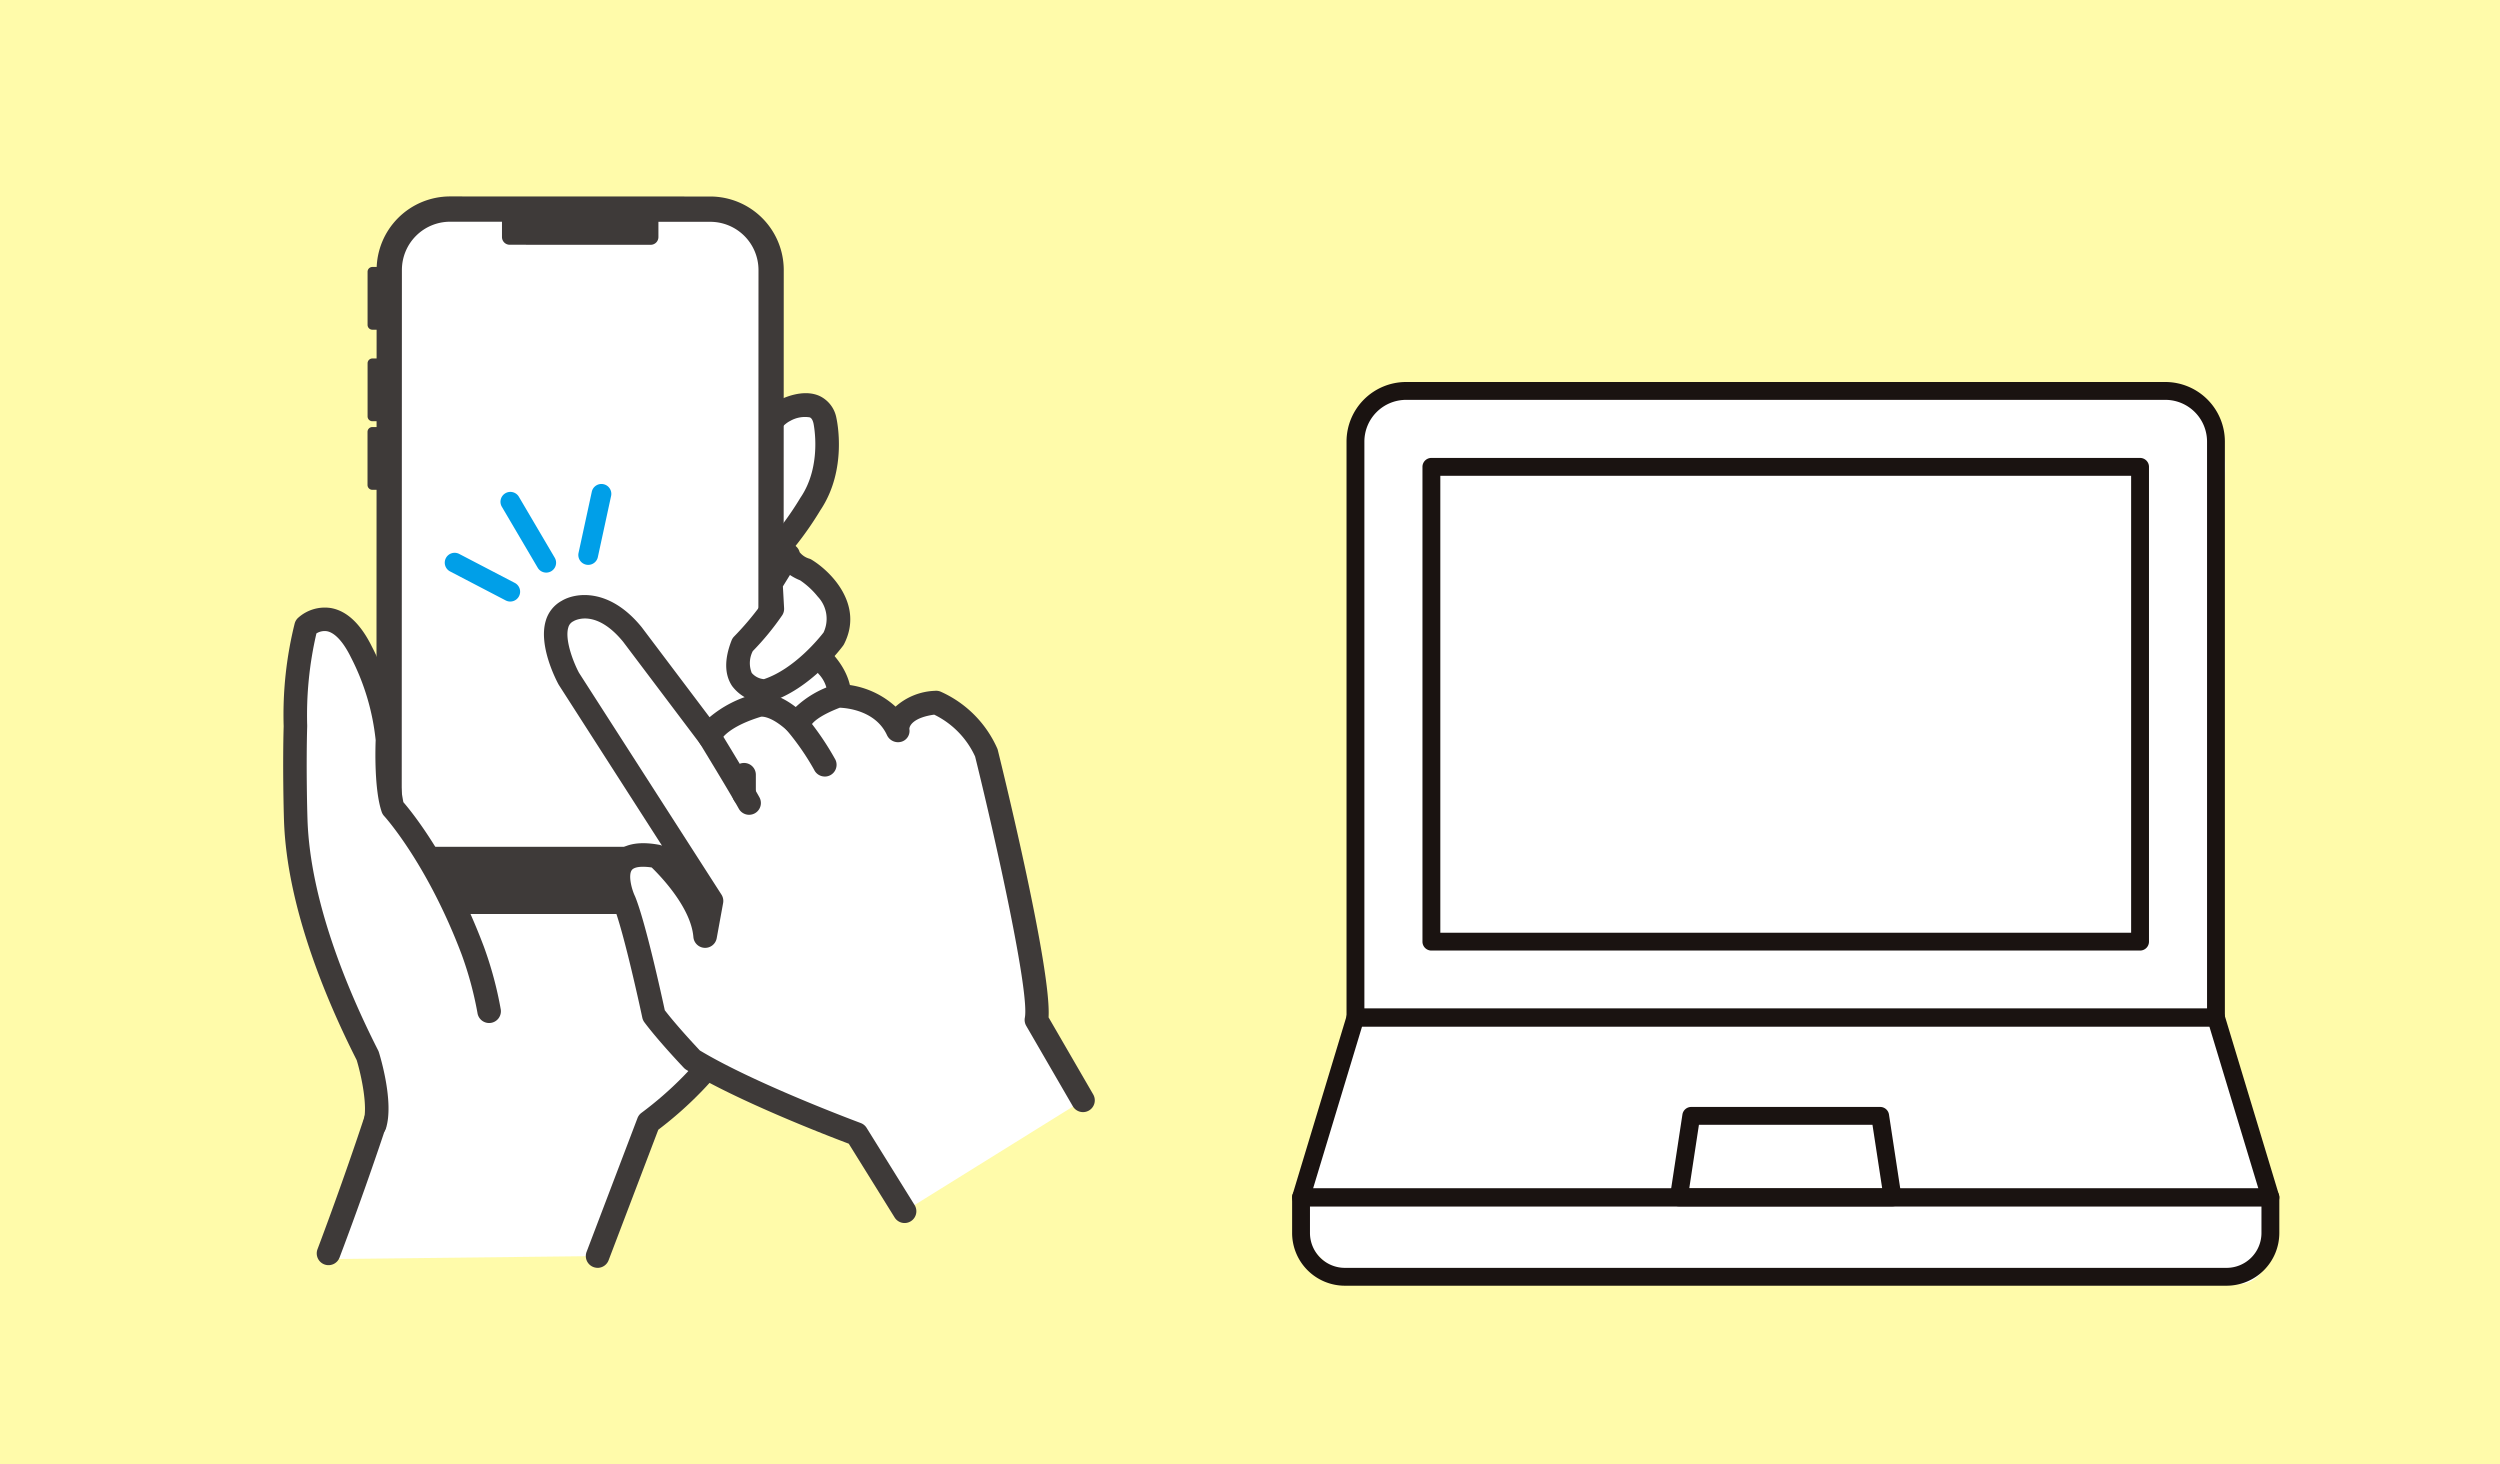 <svg xmlns="http://www.w3.org/2000/svg" xmlns:xlink="http://www.w3.org/1999/xlink" width="280" height="164" viewBox="0 0 280 164"><defs><clipPath id="a"><rect width="90.905" height="120" fill="none"/></clipPath><clipPath id="b"><rect width="112.567" height="103.216" fill="none"/></clipPath></defs><g transform="translate(47 -5198)"><rect width="280" height="164" transform="translate(-47 5198)" fill="#fffbaa"/><g transform="translate(-15.283 5220)"><g clip-path="url(#a)"><path d="M23.931,359.475s8.346-22,9.99-31.85l9.315-25.609,25.86,1.46,7.462,9.36S71.6,336.455,59.97,344.158l-5.7,14.98Z" transform="translate(-19.053 -240.458)" fill="#fff"/><path d="M49.893,355.3a1.32,1.32,0,0,1-1.233-1.789l5.7-14.98a1.322,1.322,0,0,1,.451-.593,39.494,39.494,0,0,0,14.017-19.5,40,40,0,0,0,2.021-10.316l-6.793-8.52-24.291-1.371L30.828,322.81c-1.691,9.912-9.505,30.47-9.839,31.344a1.319,1.319,0,0,1-2.465-.94c.081-.212,8.118-21.354,9.722-30.959a1.3,1.3,0,0,1,.061-.234l9.315-25.609a1.318,1.318,0,0,1,1.314-.866l25.86,1.46a1.319,1.319,0,0,1,.957.495l7.462,9.36a1.318,1.318,0,0,1,.288.822,40.224,40.224,0,0,1-2.136,11.492,42.153,42.153,0,0,1-14.676,20.659l-5.566,14.62a1.32,1.32,0,0,1-1.233.85" transform="translate(-14.679 -235.304)" fill="#3e3a39"/><path d="M237.171,123.274s2.492-6.628,5.309-8.06c0,0,3.783-2.02,4.52,1.138,0,0,1.174,5.187-1.633,9.324a35.782,35.782,0,0,1-5.077,6.573l-6.267-4.871Z" transform="translate(-186.323 -91.224)" fill="#fff"/><path d="M235.136,128.424a1.316,1.316,0,0,1-.809-.278l-6.267-4.871a1.319,1.319,0,0,1-.237-1.845l3.031-3.952c.5-1.282,2.874-7.049,5.863-8.579.316-.167,2.635-1.327,4.52-.472a3.4,3.4,0,0,1,1.894,2.48c.055.243,1.259,5.771-1.8,10.322a37.184,37.184,0,0,1-5.253,6.8,1.318,1.318,0,0,1-.945.4M230.714,122,235,125.326a34.372,34.372,0,0,0,4.067-5.444c.018-.031.037-.062.057-.091,2.438-3.6,1.448-8.249,1.437-8.3-.125-.535-.333-.629-.411-.665a3.327,3.327,0,0,0-2.2.4l-.024.012c-1.715.872-3.776,4.97-4.672,7.348a1.318,1.318,0,0,1-.188.338Zm1.3-3.867h0Z" transform="translate(-181.169 -86.08)" fill="#3e3a39"/><path d="M64.722,11.375l32.8.011a4.592,4.592,0,0,1,4.59,4.593L102.091,82.1a4.592,4.592,0,0,1-4.593,4.59l-32.8-.011a4.592,4.592,0,0,1-4.59-4.593l.021-66.125a4.592,4.592,0,0,1,4.593-4.59" transform="translate(-47.856 -9.056)" fill="#fff"/><path d="M88.606,80.375h0l-29.139-.009a8.23,8.23,0,0,1-8.228-8.233l.02-63.905A8.231,8.231,0,0,1,59.488,0h0L88.63.009a8.239,8.239,0,0,1,8.227,8.233l-.02,63.905a8.24,8.24,0,0,1-8.23,8.228m0-2.832h0a5.4,5.4,0,0,0,5.4-5.4l.021-63.9a5.4,5.4,0,0,0-5.4-5.4L59.49,2.832h0a5.4,5.4,0,0,0-5.4,5.4l-.02,63.905a5.4,5.4,0,0,0,5.4,5.4Z" transform="translate(-40.794)" fill="#3e3a39"/><path d="M58.18,357.359V358.4c0,2.8,3.049,5.065,6.813,5.066l29.139.009c3.763,0,6.815-2.265,6.816-5.061v-1.045Z" transform="translate(-46.321 -284.52)" fill="#3e3a39"/><path d="M136.875,10.957l-15.787-.005a.867.867,0,0,1-.867-.868V7.824a.867.867,0,0,1,.868-.867l15.787.005a.868.868,0,0,1,.867.868v2.26a.867.867,0,0,1-.868.867" transform="translate(-95.717 -5.539)" fill="#3e3a39"/><path d="M47.52,96.068H46.9a.54.54,0,0,1-.54-.54l0-5.949a.54.54,0,0,1,.54-.54h.623a.54.54,0,0,1,.54.54l0,5.949a.54.54,0,0,1-.54.54" transform="translate(-36.908 -70.89)" fill="#3e3a39"/><path d="M47.536,45.78h-.624a.54.54,0,0,1-.54-.54l0-5.949a.54.54,0,0,1,.54-.54h.623a.54.54,0,0,1,.54.54l0,5.949a.54.54,0,0,1-.54.54" transform="translate(-36.921 -30.852)" fill="#3e3a39"/><path d="M47.508,133.755h-.624a.54.54,0,0,1-.54-.54l0-5.949a.54.54,0,0,1,.54-.54h.623a.54.54,0,0,1,.54.54l0,5.949a.54.54,0,0,1-.54.54" transform="translate(-36.899 -100.896)" fill="#3e3a39"/><path d="M28.858,282.362a18.566,18.566,0,0,0-.508-6.127,40.763,40.763,0,0,0-1.84-6.814c-4-10.568-8.944-15.941-8.944-15.941-.829-2.43-.6-7.624-.6-7.624A27.3,27.3,0,0,0,14.049,236c-2.939-5.982-6.205-2.863-6.205-2.863a41.257,41.257,0,0,0-1.189,11.155c-.123,4.285.469,10.617.079,11.833-.045.139,2.9,13.457,2.9,13.457.644,2.929,2.242,5.986,5.106,11.626,0,0,1.6,5.135.8,7.744l4.54.665,8.9-6.887Z" transform="translate(-5.281 -184.972)" fill="#fff"/><path d="M10.256,285.115a1.32,1.32,0,0,1-1.261-1.709c.49-1.585-.2-5-.762-6.858C4.684,269.541.413,259.237.091,249.737c-.048-1.41-.157-6.369-.038-10.589a42.3,42.3,0,0,1,1.233-11.5,1.321,1.321,0,0,1,.364-.618,4.467,4.467,0,0,1,3.7-1.115c1.784.317,3.328,1.773,4.588,4.327A28.4,28.4,0,0,1,13,240.612a1.329,1.329,0,0,1,0,.142,28.743,28.743,0,0,0,.459,6.9c1,1.157,5.369,6.536,9,16.137a41.653,41.653,0,0,1,1.912,7.094,1.319,1.319,0,1,1-2.612.374,39.653,39.653,0,0,0-1.771-6.544c-3.861-10.2-8.629-15.452-8.677-15.5a1.32,1.32,0,0,1-.278-.468c-.852-2.5-.708-7.207-.675-8.033a26.078,26.078,0,0,0-2.752-9.242c-.009-.016-.017-.032-.025-.049-.846-1.722-1.8-2.757-2.693-2.915a1.734,1.734,0,0,0-1.166.249,40.364,40.364,0,0,0-1.034,10.309c0,.035,0,.07,0,.106-.12,4.163-.012,9.08.036,10.474.307,9.063,4.47,19.036,7.908,25.807a1.319,1.319,0,0,1,.083.2c.177.565,1.7,5.611.8,8.526a1.32,1.32,0,0,1-1.26.93" transform="translate(0 -179.813)" fill="#3e3a39"/><path d="M260.606,291.77a30.764,30.764,0,0,1-3.33,4.012c-2,5.113,2.54,5.194,2.54,5.194,4.322-1.308,7.654-5.868,7.654-5.868,2.25-4.424-3.149-7.717-3.149-7.717a12.5,12.5,0,0,0-4.153-.592l.28,2.115Z" transform="translate(-204.431 -228.338)" fill="#fff"/><path d="M254.657,297.143h-.023a4.743,4.743,0,0,1-3.682-1.878c-.865-1.292-.886-3.013-.064-5.116a1.32,1.32,0,0,1,.288-.444,32.307,32.307,0,0,0,2.93-3.449l-.131-2.373-.273-2.065a1.319,1.319,0,0,1,1.26-1.491,13.812,13.812,0,0,1,4.672.678,1.317,1.317,0,0,1,.216.106c2.228,1.359,5.855,5.082,3.637,9.442a1.318,1.318,0,0,1-.11.18c-.147.2-3.646,4.934-8.337,6.353a1.324,1.324,0,0,1-.382.056m-1.4-5.793a2.949,2.949,0,0,0-.116,2.439,2.007,2.007,0,0,0,1.37.7c3.428-1.154,6.224-4.643,6.674-5.227a3.6,3.6,0,0,0-.646-4.012,8.954,8.954,0,0,0-1.969-1.821,8.8,8.8,0,0,0-2.047-.406l.075.568q.006.05.009.1l.158,2.857a1.32,1.32,0,0,1-.2.773,30.1,30.1,0,0,1-3.309,4.032" transform="translate(-199.271 -223.186)" fill="#3e3a39"/><path d="M254.3,249.756a30.766,30.766,0,0,1-3.33,4.012c-2,5.113,2.54,5.194,2.54,5.194,4.322-1.308,7.654-5.868,7.654-5.868,2.25-4.424-3.149-7.718-3.149-7.718a12.5,12.5,0,0,0-4.153-.592l.28,2.115Z" transform="translate(-199.412 -194.888)" fill="#fff"/><path d="M248.355,255.128h-.023a4.743,4.743,0,0,1-3.682-1.878c-.865-1.292-.886-3.013-.064-5.116a1.32,1.32,0,0,1,.288-.444,32.3,32.3,0,0,0,2.93-3.449l-.131-2.373L247.4,239.8a1.32,1.32,0,0,1,1.26-1.491,13.79,13.79,0,0,1,4.672.678,1.318,1.318,0,0,1,.216.106c2.228,1.359,5.855,5.082,3.637,9.442a1.315,1.315,0,0,1-.11.18c-.147.2-3.646,4.934-8.337,6.353a1.324,1.324,0,0,1-.382.056m-1.4-5.793a2.949,2.949,0,0,0-.116,2.439,2.006,2.006,0,0,0,1.37.7c3.428-1.154,6.224-4.643,6.674-5.227a3.6,3.6,0,0,0-.646-4.012,8.955,8.955,0,0,0-1.969-1.821,8.8,8.8,0,0,0-2.047-.406l.075.568q.006.05.009.1l.158,2.857a1.32,1.32,0,0,1-.2.773,30.1,30.1,0,0,1-3.309,4.032" transform="translate(-194.254 -189.734)" fill="#3e3a39"/><path d="M253.777,203.173a30.767,30.767,0,0,1-3.33,4.012c-2,5.113,2.54,5.194,2.54,5.194,4.322-1.308,7.654-5.868,7.654-5.868,2.25-4.424-3.149-7.718-3.149-7.718-1.773-.678-1.929-1.628-1.929-1.628l-1.944,3.151Z" transform="translate(-198.993 -156.977)" fill="#fff"/><path d="M247.828,208.543H247.8a4.742,4.742,0,0,1-3.681-1.878c-.865-1.292-.887-3.013-.064-5.116a1.324,1.324,0,0,1,.288-.444,32.239,32.239,0,0,0,2.93-3.448l-.134-2.423a1.321,1.321,0,0,1,.195-.766l1.944-3.151a1.319,1.319,0,0,1,2.4.35,2.155,2.155,0,0,0,1.126.738,1.333,1.333,0,0,1,.216.106c2.228,1.359,5.856,5.082,3.637,9.442a1.3,1.3,0,0,1-.11.18c-.147.2-3.646,4.934-8.337,6.353a1.319,1.319,0,0,1-.382.056m-1.4-5.793a2.95,2.95,0,0,0-.117,2.439,2.007,2.007,0,0,0,1.371.7c3.428-1.154,6.224-4.643,6.674-5.227a3.6,3.6,0,0,0-.645-4.013,8.955,8.955,0,0,0-1.981-1.829,6.093,6.093,0,0,1-1.138-.6l-.79,1.28.135,2.444a1.32,1.32,0,0,1-.2.773,30.109,30.109,0,0,1-3.309,4.032m5.28-10.955v0m0,0h0m0,0h0m0,0h0m0,0h0Z" transform="translate(-193.835 -151.823)" fill="#3e3a39"/><path d="M157.426,258.474s-2.955-6.245,3.687-5.006c0,0,5.009,4.5,5.368,8.915l.717-3.933-15.985-24.89s-3.217-5.931-.136-7.582c0,0,3.385-2.111,7.257,2.625l8.643,11.46s.524-2.028,5.4-3.513c0,0,1.714-.643,4.685,2.327,0,0-.568-1.577,4.267-3.391,0,0,4.886-.1,6.709,3.821,0,0-.293-2.6,4.312-3.08a11.2,11.2,0,0,1,5.629,5.644s6.39,25.837,5.605,29.9l5.219,9.007-19.984,12.423-5.375-8.645s-12.034-4.446-18.393-8.328c0,0-2.762-2.9-4.319-4.977,0,0-2.064-9.713-3.309-12.782" transform="translate(-119.22 -179.546)" fill="#fff"/><path d="M233.57,300.5a1.319,1.319,0,0,1-1.154-.679c-1.035-1.864-4.367-7.318-4.4-7.373a1.319,1.319,0,1,1,2.252-1.376c.138.226,3.393,5.556,4.455,7.467a1.319,1.319,0,0,1-1.152,1.96" transform="translate(-181.386 -231.243)" fill="#3e3a39"/><path d="M279.439,289.662a1.319,1.319,0,0,1-1.194-.758,28.512,28.512,0,0,0-3.148-4.526,1.319,1.319,0,0,1,2.024-1.693,31.558,31.558,0,0,1,3.512,5.1,1.32,1.32,0,0,1-1.193,1.881" transform="translate(-218.779 -224.69)" fill="#3e3a39"/><path d="M248.092,316.12a1.319,1.319,0,0,1-1.319-1.319v-2.182a1.319,1.319,0,0,1,2.639,0V314.8a1.319,1.319,0,0,1-1.319,1.319" transform="translate(-196.474 -247.848)" fill="#3e3a39"/><path d="M183.68,289.37a1.318,1.318,0,0,1-1.122-.623l-5.137-8.263c-2.234-.84-12.4-4.744-18.2-8.28a1.313,1.313,0,0,1-.268-.216c-.115-.121-2.834-2.979-4.42-5.1a1.322,1.322,0,0,1-.234-.517c-.02-.1-2.04-9.57-3.229-12.53-.235-.51-1.569-3.627-.031-5.623.97-1.259,2.71-1.664,5.17-1.206a1.319,1.319,0,0,1,.3.1L144.96,229.119q-.026-.041-.05-.084c-.235-.433-2.267-4.305-1.425-7.116a3.708,3.708,0,0,1,1.789-2.238c1.537-.929,5.325-1.486,8.938,2.934l.032.041,7.589,10.063a12.739,12.739,0,0,1,5-2.578c.462-.153,2.142-.491,4.649,1.435a11.107,11.107,0,0,1,4.244-2.478,1.32,1.32,0,0,1,.436-.084,9.66,9.66,0,0,1,6.5,2.519,7,7,0,0,1,4.408-1.771,1.317,1.317,0,0,1,.64.093,12.493,12.493,0,0,1,6.353,6.384,1.3,1.3,0,0,1,.052.163c.637,2.576,6.023,24.554,5.684,29.933l5,8.632a1.319,1.319,0,1,1-2.283,1.323l-5.219-9.007a1.319,1.319,0,0,1-.154-.911c.53-2.746-3.126-19.358-5.57-29.249a9.709,9.709,0,0,0-4.584-4.693c-2.151.3-2.762,1.121-2.781,1.6a1.26,1.26,0,0,1-.892,1.435,1.365,1.365,0,0,1-1.621-.757c-1.257-2.706-4.424-3.019-5.279-3.054-2.514.975-3.078,1.744-3.187,1.94a1.319,1.319,0,0,1-2.246,1.061c-2.075-2.075-3.25-2.01-3.376-1.995-3.547,1.081-4.383,2.388-4.508,2.621a1.208,1.208,0,0,1-.948.984,1.343,1.343,0,0,1-1.376-.562l-8.627-11.439c-2.932-3.573-5.221-2.487-5.529-2.316a.552.552,0,0,1-.067.038,1.065,1.065,0,0,0-.543.687c-.4,1.318.514,3.784,1.195,5.063l15.957,24.846a1.319,1.319,0,0,1,.188.95l-.717,3.933a1.319,1.319,0,0,1-2.613-.13c-.267-3.288-3.677-6.824-4.668-7.788-1.135-.167-1.954-.065-2.223.285-.415.538-.06,2.069.344,2.922.011.022.021.045.03.068,1.165,2.873,2.954,11.039,3.314,12.714,1.328,1.727,3.411,3.957,3.927,4.506,6.215,3.75,17.9,8.083,18.014,8.126a1.319,1.319,0,0,1,.663.541l5.374,8.645a1.32,1.32,0,0,1-1.119,2.016m-10.514-56.085h0m0,0h0m0,0v0m-5.509-.627-.033.009h0l.033-.009" transform="translate(-114.077 -174.39)" fill="#3e3a39"/><path d="M96.164,201.3a1.1,1.1,0,0,1-.51-.126l-6.214-3.24a1.106,1.106,0,1,1,1.023-1.961l6.214,3.24a1.106,1.106,0,0,1-.512,2.087" transform="translate(-70.736 -155.927)" fill="#009fe8"/><path d="M163.279,167.068a1.108,1.108,0,0,1-1.082-1.34l1.484-6.849a1.106,1.106,0,0,1,2.162.468l-1.484,6.849a1.106,1.106,0,0,1-1.08.872" transform="translate(-129.117 -125.801)" fill="#009fe8"/><path d="M124.468,171.293a1.106,1.106,0,0,1-.954-.545l-4.03-6.852a1.106,1.106,0,0,1,1.906-1.121l4.031,6.852a1.106,1.106,0,0,1-.952,1.667" transform="translate(-95.008 -129.162)" fill="#009fe8"/></g></g><g transform="translate(-2159.283 -307.216)"><path d="M2262.75,5648s-3.75-2-4.25-4.75,6.25-25.25,6.25-25.25v-65.25s1.75-4.25,9.25-4.25h82s5.75.5,5.5,9.5-1.5,62.25-1.5,62.25l7.25,18.5s.75,9.5-3.75,10.25S2262.75,5648,2262.75,5648Z" fill="#fff"/><g transform="translate(2256 5547)"><g clip-path="url(#b)"><path d="M2,91.323H110.567a1,1,0,0,1,1,1v4a5.911,5.911,0,0,1-5.916,5.893H6.916A5.911,5.911,0,0,1,1,96.324v-4A1,1,0,0,1,2,91.323Zm107.567,2H3v3a3.909,3.909,0,0,0,3.916,3.893h98.735a3.909,3.909,0,0,0,3.916-3.893Z" fill="#1a1311"/><path d="M8.094,71.182h96.378a1,1,0,0,1,.957.71l6.094,20.14a1,1,0,0,1-.957,1.29H2a1,1,0,0,1-.957-1.29l6.094-20.14A1,1,0,0,1,8.094,71.182Zm95.636,2H8.836L3.348,91.322H109.219Z" fill="#1a1311"/><path d="M45.7,82.194h21.16a1,1,0,0,1,.989.849l1.39,9.128a1,1,0,0,1-.989,1.151H44.313a1,1,0,0,1-.989-1.151l1.39-9.128A1,1,0,0,1,45.7,82.194Zm20.3,2H46.563l-1.085,7.128H67.09Z" fill="#1a1311"/><path d="M104.472,73.182H8.094a1,1,0,0,1-1-1V7.669A6.677,6.677,0,0,1,13.763,1H98.8a6.677,6.677,0,0,1,6.669,6.67V72.182A1,1,0,0,1,104.472,73.182Zm-95.378-2h94.378V7.669A4.675,4.675,0,0,0,98.8,3H13.763a4.675,4.675,0,0,0-4.669,4.67Z" fill="#1a1311"/><path d="M0-1H79.37a1,1,0,0,1,1,1V53.175a1,1,0,0,1-1,1H0a1,1,0,0,1-1-1V0A1,1,0,0,1,0-1ZM78.37,1H1V52.175H78.37Z" transform="translate(16.599 10.504)" fill="#1a1311"/></g></g></g></g></svg>